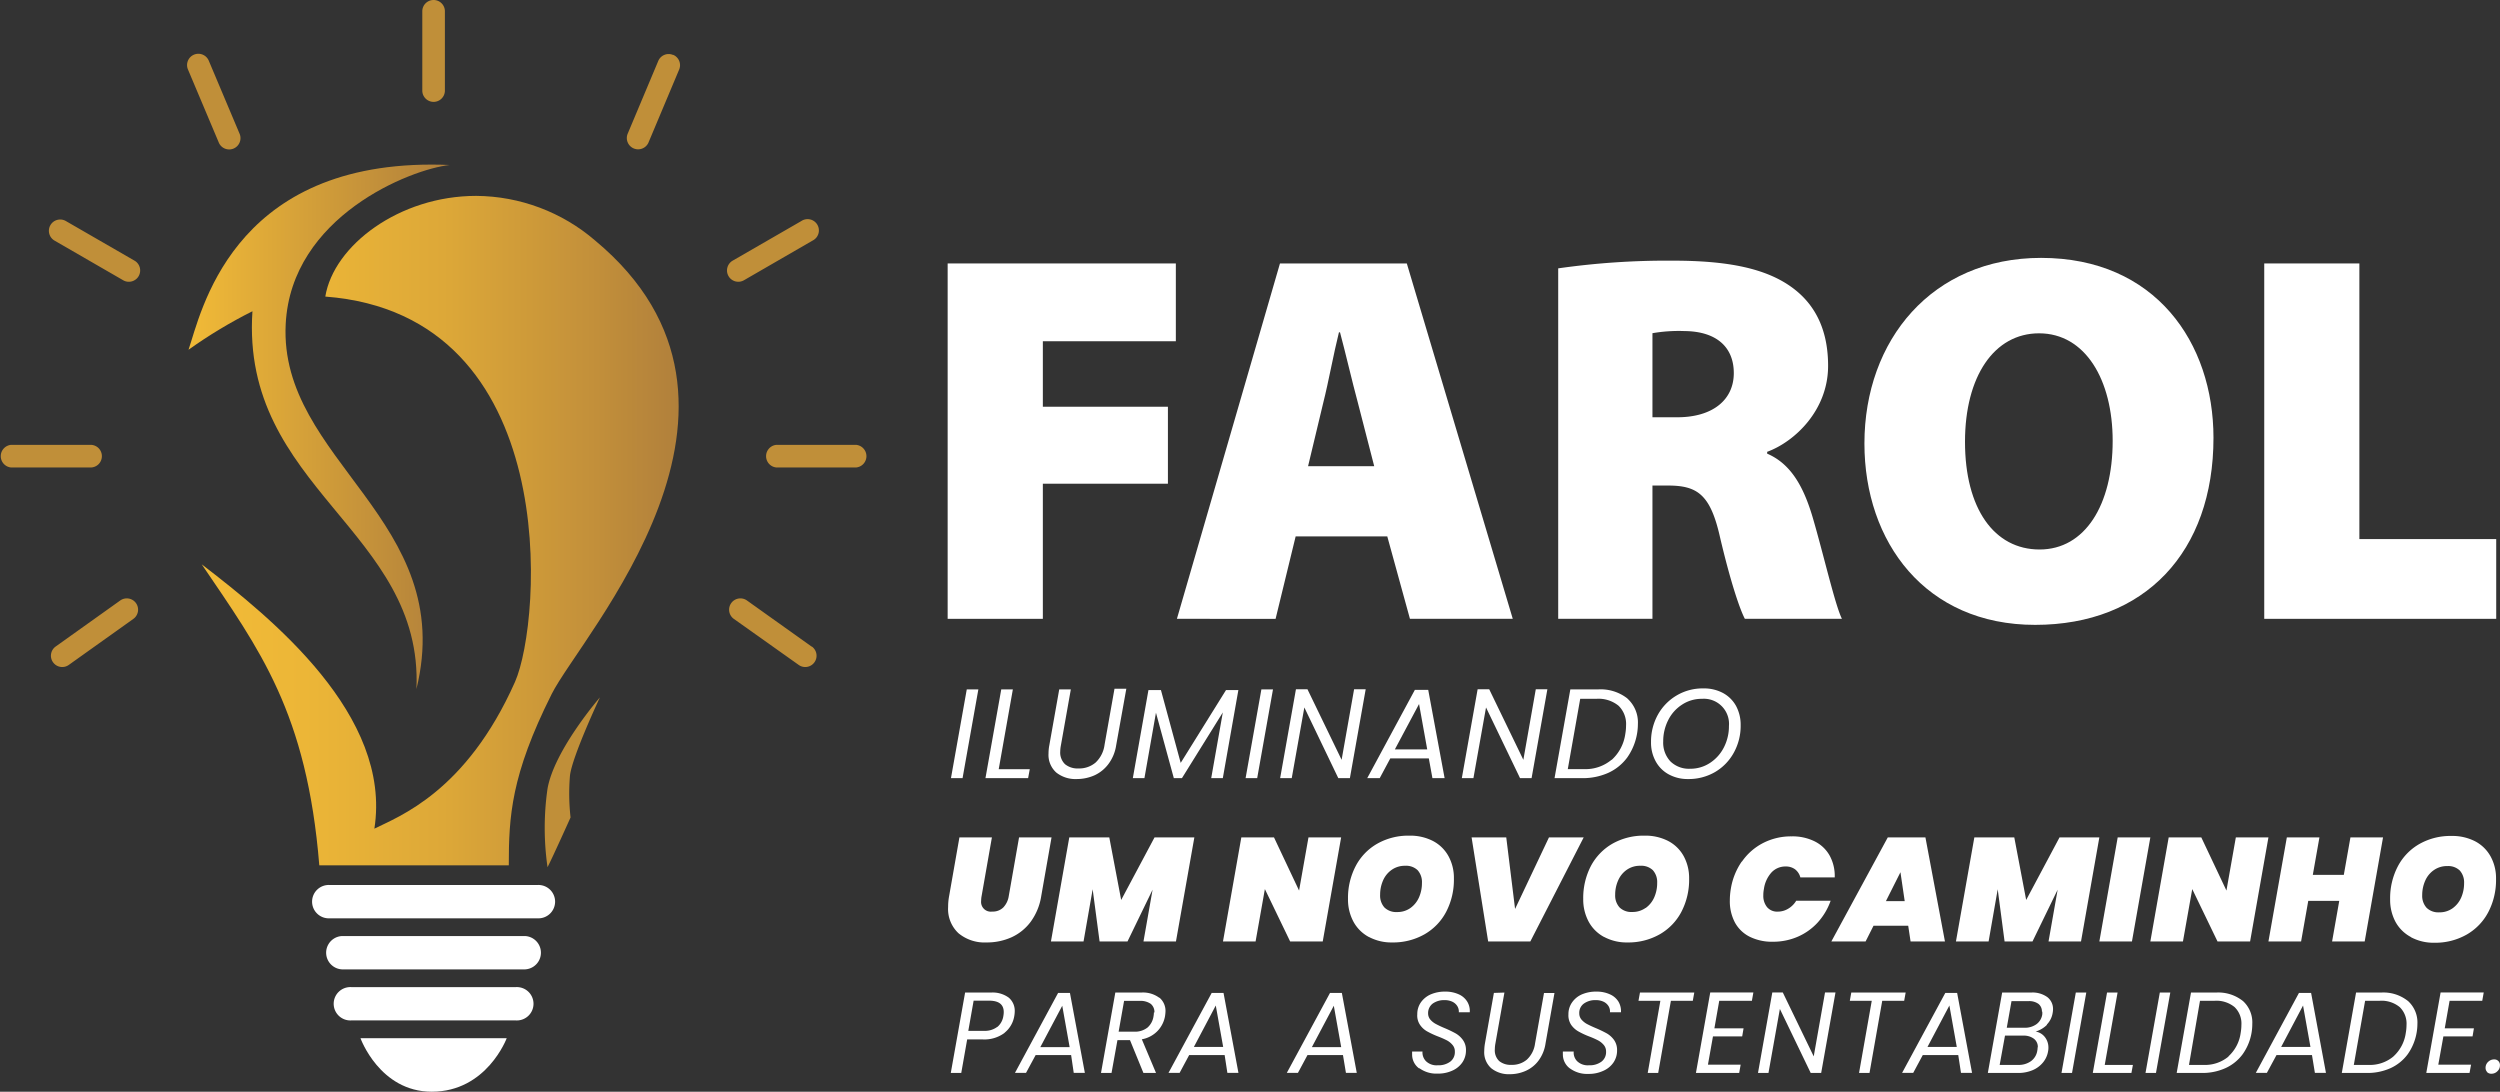 <svg xmlns="http://www.w3.org/2000/svg" xmlns:xlink="http://www.w3.org/1999/xlink" viewBox="0 0 422.57 184.53"><rect x="0" y="0" width="422.57" height="184.53" fill="#333333" stroke="none"/><defs><style>.cls-1{fill:none;}.cls-2{fill:#fff;}.cls-3{clip-path:url(#clip-path);}.cls-4{fill:url(#Gradiente_sem_nome);}.cls-5{clip-path:url(#clip-path-2);}.cls-6{fill:url(#Gradiente_sem_nome_3);}.cls-7{clip-path:url(#clip-path-3);}.cls-8{fill:url(#Gradiente_sem_nome_3-2);}.cls-9{fill:#c08f39;}</style><clipPath id="clip-path"><path class="cls-1" d="M55,50.13c40.32,3.1,36.57,54.94,32.05,65.13C78.78,133.87,67.41,138,63.28,140.07c3-19.17-17.34-35.58-29.18-44.68,9.75,14.39,17.77,25,19.87,50.88H86c0-8.27.37-15.22,7.24-28.94,5-10,40.79-48.86,7.36-76.67a31.15,31.15,0,0,0-20.11-7.55c-13,0-24.08,8.38-25.5,17"/></clipPath><linearGradient id="Gradiente_sem_nome" x1="-208.61" y1="389.9" x2="-207.61" y2="389.9" gradientTransform="matrix(80.63, 0, 0, -80.63, 16853.94, 31527.17)" gradientUnits="userSpaceOnUse"><stop offset="0" stop-color="#f2bb37"/><stop offset="0.22" stop-color="#ecb637"/><stop offset="0.51" stop-color="#dda838"/><stop offset="0.82" stop-color="#c3903a"/><stop offset="1" stop-color="#b1803b"/></linearGradient><clipPath id="clip-path-2"><path class="cls-1" d="M76,27.89l.21,0,0,0-.16,0"/></clipPath><linearGradient id="Gradiente_sem_nome_3" x1="-208.61" y1="389.9" x2="-207.61" y2="389.9" gradientTransform="matrix(0.21, 0, 0, -0.21, 120.42, 110.94)" gradientUnits="userSpaceOnUse"><stop offset="0" stop-color="#f2bb37"/><stop offset="1" stop-color="#b1803b"/></linearGradient><clipPath id="clip-path-3"><path class="cls-1" d="M31.85,59.13a81.32,81.32,0,0,1,10.82-6.52c-2,29.93,28.91,37.08,27.72,63.85,7-28.51-23.27-38.58-22.1-61.67C49.21,36.56,69.42,28.6,76,27.89c-1-.05-2.07-.07-3.06-.07-34,0-39,25.27-41.08,31.31"/></clipPath><linearGradient id="Gradiente_sem_nome_3-2" x1="-208.61" y1="389.9" x2="-207.61" y2="389.9" gradientTransform="matrix(44.14, 0, 0, -44.14, 9239.47, 17281.84)" xlink:href="#Gradiente_sem_nome_3"/></defs><g id="Camada_2" data-name="Camada 2"><g id="Camada_1-2" data-name="Camada 1"><path class="cls-2" d="M167.66,141.54l-1.74,9.91a4.47,4.47,0,0,0-.08.82,1.64,1.64,0,0,0,1.87,1.81,2.51,2.51,0,0,0,1.88-.7,3.57,3.57,0,0,0,.92-1.93l1.74-9.91h5.49L176,151.45a9.93,9.93,0,0,1-1.78,4.35,8.34,8.34,0,0,1-3.25,2.63,10.13,10.13,0,0,1-4.23.87,6.9,6.9,0,0,1-4.72-1.55,5.59,5.59,0,0,1-1.76-4.44,9.9,9.9,0,0,1,.17-1.86l1.74-9.91Z"/><polygon class="cls-2" points="201.88 141.54 198.77 159.13 193.28 159.13 194.82 150.38 190.58 159.13 185.86 159.13 184.69 150.31 183.15 159.13 177.64 159.13 180.74 141.54 187.5 141.54 189.51 152.12 195.15 141.54 201.88 141.54"/><polygon class="cls-2" points="223.58 159.13 218.07 159.13 213.8 150.28 212.23 159.13 206.72 159.13 209.82 141.54 215.34 141.54 219.58 150.53 221.17 141.54 226.69 141.54 223.58 159.13"/><path class="cls-2" d="M231.38,158.38a6.38,6.38,0,0,1-2.61-2.59,7.9,7.9,0,0,1-.92-3.84,11.61,11.61,0,0,1,1.31-5.58,9.33,9.33,0,0,1,3.65-3.77,10.61,10.61,0,0,1,5.4-1.35,8.38,8.38,0,0,1,4,.9,6.34,6.34,0,0,1,2.62,2.56,7.62,7.62,0,0,1,.92,3.81,11.73,11.73,0,0,1-1.3,5.59,9.4,9.4,0,0,1-3.68,3.82,10.73,10.73,0,0,1-5.45,1.37,8.08,8.08,0,0,1-3.92-.92m7-4.9a4.38,4.38,0,0,0,1.46-1.82,6,6,0,0,0,.49-2.44,3,3,0,0,0-.73-2.13,2.81,2.81,0,0,0-2.1-.75,3.86,3.86,0,0,0-2.26.67,4.24,4.24,0,0,0-1.48,1.8,6,6,0,0,0-.5,2.44,3,3,0,0,0,.73,2.14,2.84,2.84,0,0,0,2.15.77,3.76,3.76,0,0,0,2.24-.68"/><polygon class="cls-2" points="254.6 141.54 256.09 153.64 261.82 141.54 267.69 141.54 258.67 159.13 251.54 159.13 248.74 141.54 254.6 141.54"/><path class="cls-2" d="M271.14,158.38a6.38,6.38,0,0,1-2.61-2.59,7.9,7.9,0,0,1-.92-3.84,11.72,11.72,0,0,1,1.3-5.58,9.46,9.46,0,0,1,3.65-3.77,10.67,10.67,0,0,1,5.41-1.35,8.38,8.38,0,0,1,4,.9,6.34,6.34,0,0,1,2.62,2.56,7.73,7.73,0,0,1,.92,3.81,11.73,11.73,0,0,1-1.3,5.59,9.4,9.4,0,0,1-3.68,3.82,10.73,10.73,0,0,1-5.45,1.37,8.08,8.08,0,0,1-3.92-.92m7-4.9a4.38,4.38,0,0,0,1.46-1.82,6,6,0,0,0,.49-2.44,3,3,0,0,0-.73-2.13,2.81,2.81,0,0,0-2.1-.75A3.86,3.86,0,0,0,275,147a4.24,4.24,0,0,0-1.48,1.8,5.86,5.86,0,0,0-.51,2.44,3,3,0,0,0,.74,2.14,2.84,2.84,0,0,0,2.15.77,3.78,3.78,0,0,0,2.24-.68"/><path class="cls-2" d="M294.41,145.67A9.79,9.79,0,0,1,298,142.5a10.29,10.29,0,0,1,4.82-1.13,8.39,8.39,0,0,1,3.94.86,5.89,5.89,0,0,1,2.52,2.42,7.16,7.16,0,0,1,.84,3.65h-5.81a2.55,2.55,0,0,0-.89-1.36,2.59,2.59,0,0,0-1.59-.48,3.2,3.2,0,0,0-2.39,1,5.25,5.25,0,0,0-1.29,2.81,5.19,5.19,0,0,0-.1,1.07,3,3,0,0,0,.64,2,2.22,2.22,0,0,0,1.8.75,3.37,3.37,0,0,0,1.76-.49,3.9,3.9,0,0,0,1.36-1.35h5.82a10.87,10.87,0,0,1-2.16,3.65,9.9,9.9,0,0,1-3.37,2.42,10.42,10.42,0,0,1-4.23.86,8.44,8.44,0,0,1-3.95-.86,5.79,5.79,0,0,1-2.49-2.43,7.66,7.66,0,0,1-.84-3.66,11.88,11.88,0,0,1,.17-2,11.28,11.28,0,0,1,1.87-4.64"/><path class="cls-2" d="M322.54,156.47h-5.86l-1.34,2.66h-5.79l9.54-17.59h6.36l3.3,17.59h-5.81Zm-.59-4.15-.72-4.89-2.46,4.89Z"/><polygon class="cls-2" points="354.85 141.54 351.75 159.13 346.26 159.13 347.8 150.38 343.55 159.13 338.83 159.13 337.67 150.31 336.13 159.13 330.61 159.13 333.72 141.54 340.47 141.54 342.48 152.12 348.12 141.54 354.85 141.54"/><polygon class="cls-2" points="363.47 141.54 360.36 159.13 354.85 159.13 357.95 141.54 363.47 141.54"/><polygon class="cls-2" points="380.33 159.13 374.82 159.13 370.55 150.28 368.98 159.13 363.47 159.13 366.57 141.54 372.08 141.54 376.33 150.53 377.92 141.54 383.43 141.54 380.33 159.13"/><polygon class="cls-2" points="402.8 141.54 399.7 159.13 394.19 159.13 395.4 152.27 390.16 152.27 388.95 159.13 383.43 159.13 386.54 141.54 392.05 141.54 390.93 147.88 396.17 147.88 397.29 141.54 402.8 141.54"/><path class="cls-2" d="M407.5,158.38a6.38,6.38,0,0,1-2.61-2.59A7.9,7.9,0,0,1,404,152a11.61,11.61,0,0,1,1.31-5.58,9.33,9.33,0,0,1,3.65-3.77,10.61,10.61,0,0,1,5.4-1.35,8.38,8.38,0,0,1,4,.9,6.34,6.34,0,0,1,2.62,2.56,7.62,7.62,0,0,1,.92,3.81,11.73,11.73,0,0,1-1.3,5.59,9.4,9.4,0,0,1-3.68,3.82,10.73,10.73,0,0,1-5.45,1.37,8.08,8.08,0,0,1-3.92-.92m7-4.9a4.38,4.38,0,0,0,1.46-1.82,6,6,0,0,0,.49-2.44,3,3,0,0,0-.73-2.13,2.81,2.81,0,0,0-2.1-.75,3.86,3.86,0,0,0-2.26.67,4.24,4.24,0,0,0-1.48,1.8,6,6,0,0,0-.51,2.44,3,3,0,0,0,.74,2.14,2.84,2.84,0,0,0,2.15.77,3.76,3.76,0,0,0,2.24-.68"/><path class="cls-2" d="M169.82,174.57a5.7,5.7,0,0,1-3.73,1.12h-2.61l-1,5.67h-1.77l2.42-13.59h4.39a4.58,4.58,0,0,1,3,.87,2.91,2.91,0,0,1,1,2.31,5.11,5.11,0,0,1-.08.8,4.53,4.53,0,0,1-1.65,2.82m-1.19-1a3,3,0,0,0,1-1.86,3.81,3.81,0,0,0,.06-.64c0-1.29-.83-1.93-2.48-1.93h-2.61l-.9,5.1h2.62a3.5,3.5,0,0,0,2.28-.67"/><path class="cls-2" d="M181.05,178.34h-6l-1.62,3h-1.87l7.29-13.51h2l2.52,13.51h-1.88ZM180.8,177l-1.25-7-3.71,7Z"/><path class="cls-2" d="M196,168.65a2.93,2.93,0,0,1,1,2.34,6.73,6.73,0,0,1-.08.78,4.81,4.81,0,0,1-1.25,2.48,4.88,4.88,0,0,1-2.67,1.42l2.4,5.69h-2.13L191,175.81h-2.12l-1,5.55H186.1l2.42-13.59h4.36a4.61,4.61,0,0,1,3.07.88m-.82,2.48a1.78,1.78,0,0,0-.62-1.45,3,3,0,0,0-1.88-.5H190l-.92,5.2h2.61a3.39,3.39,0,0,0,2.29-.71,3.15,3.15,0,0,0,1-1.9,3.81,3.81,0,0,0,.06-.64"/><path class="cls-2" d="M207,178.34h-6l-1.61,3h-1.88l7.3-13.51h2l2.52,13.51h-1.87Zm-.25-1.38-1.25-7-3.7,7Z"/><path class="cls-2" d="M227,178.34H221l-1.61,3h-1.88l7.3-13.51h2l2.52,13.51H227.5ZM226.7,177l-1.25-7-3.71,7Z"/><path class="cls-2" d="M239.87,180.59a2.88,2.88,0,0,1-1.18-2.42,3.94,3.94,0,0,1,0-.43h1.75a2.12,2.12,0,0,0,.59,1.63,2.56,2.56,0,0,0,2,.69,3.3,3.3,0,0,0,2.1-.61,2,2,0,0,0,.78-1.69,1.64,1.64,0,0,0-.38-1.12,3.19,3.19,0,0,0-.93-.77,15,15,0,0,0-1.51-.67,14.44,14.44,0,0,1-1.89-.88,3.6,3.6,0,0,1-1.19-1.11,2.79,2.79,0,0,1-.45-1.77,3.45,3.45,0,0,1,.6-2,4,4,0,0,1,1.67-1.36,6,6,0,0,1,2.43-.47,5.41,5.41,0,0,1,2.29.45,3.18,3.18,0,0,1,1.45,1.24,3,3,0,0,1,.43,1.8h-1.85a1.71,1.71,0,0,0-.23-1,2,2,0,0,0-.82-.76,3,3,0,0,0-1.37-.29,3.29,3.29,0,0,0-2,.59,2,2,0,0,0-.77,1.63,1.61,1.61,0,0,0,.36,1.05,3.21,3.21,0,0,0,.91.74,16,16,0,0,0,1.5.71,18.93,18.93,0,0,1,1.88.9,3.93,3.93,0,0,1,1.24,1.13,2.88,2.88,0,0,1,.51,1.75,3.58,3.58,0,0,1-.59,2,4,4,0,0,1-1.68,1.4,5.75,5.75,0,0,1-2.53.52,4.87,4.87,0,0,1-3.07-.91"/><path class="cls-2" d="M254.29,167.77l-1.52,8.58a5.57,5.57,0,0,0-.1,1,2.49,2.49,0,0,0,.74,2,3.05,3.05,0,0,0,2.07.64,3.83,3.83,0,0,0,2.61-.89,4.49,4.49,0,0,0,1.37-2.68l1.52-8.58h1.77l-1.52,8.58a6.38,6.38,0,0,1-1.18,2.86,5.48,5.48,0,0,1-2.15,1.72,6.55,6.55,0,0,1-2.71.57,4.71,4.71,0,0,1-3.12-1,3.59,3.59,0,0,1-1.19-2.93,7.69,7.69,0,0,1,.11-1.23l1.52-8.58Z"/><path class="cls-2" d="M265.35,180.59a2.91,2.91,0,0,1-1.18-2.42,3.94,3.94,0,0,1,0-.43H266a2.08,2.08,0,0,0,.58,1.63,2.58,2.58,0,0,0,2,.69,3.31,3.31,0,0,0,2.11-.61,2,2,0,0,0,.78-1.69,1.69,1.69,0,0,0-.38-1.12,3.24,3.24,0,0,0-.94-.77,14.06,14.06,0,0,0-1.51-.67,13.64,13.64,0,0,1-1.88-.88,3.73,3.73,0,0,1-1.2-1.11,2.92,2.92,0,0,1-.45-1.77,3.39,3.39,0,0,1,.61-2,3.92,3.92,0,0,1,1.66-1.36,6,6,0,0,1,2.43-.47,5.35,5.35,0,0,1,2.29.45,3.2,3.2,0,0,1,1.46,1.24,3.15,3.15,0,0,1,.43,1.8h-1.86a1.7,1.7,0,0,0-.22-1,2,2,0,0,0-.82-.76,3,3,0,0,0-1.38-.29,3.26,3.26,0,0,0-2,.59,1.93,1.93,0,0,0-.77,1.63,1.61,1.61,0,0,0,.36,1.05,3.3,3.3,0,0,0,.9.74c.37.2.87.44,1.51.71a20.09,20.09,0,0,1,1.88.9,4,4,0,0,1,1.24,1.13,2.94,2.94,0,0,1,.5,1.75,3.57,3.57,0,0,1-.58,2A4,4,0,0,1,271,181a5.78,5.78,0,0,1-2.53.52,4.88,4.88,0,0,1-3.08-.91"/><polygon class="cls-2" points="286.38 167.77 286.13 169.16 282.43 169.16 280.28 181.36 278.51 181.36 280.65 169.16 276.95 169.16 277.2 167.77 286.38 167.77"/><polygon class="cls-2" points="290.6 169.16 289.78 173.82 294.71 173.82 294.48 175.18 289.54 175.18 288.69 179.96 294.22 179.96 293.97 181.36 286.66 181.36 289.08 167.75 296.37 167.75 296.12 169.16 290.6 169.16"/><polygon class="cls-2" points="307.83 181.36 306.06 181.36 300.85 170.54 298.92 181.36 297.15 181.36 299.57 167.75 301.34 167.75 306.57 178.56 308.48 167.75 310.25 167.75 307.83 181.36"/><polygon class="cls-2" points="322.11 167.77 321.86 169.16 318.15 169.16 316 181.36 314.23 181.36 316.38 169.16 312.67 169.16 312.92 167.77 322.11 167.77"/><path class="cls-2" d="M331,178.34H325l-1.61,3h-1.88l7.3-13.51h2l2.52,13.51h-1.87Zm-.25-1.38-1.25-7-3.7,7Z"/><path class="cls-2" d="M346,173.22a4.56,4.56,0,0,1-1.92,1.14,2.5,2.5,0,0,1,1.56.93,2.87,2.87,0,0,1,.6,1.82,3.08,3.08,0,0,1-.06.61,4,4,0,0,1-.85,1.86,4.55,4.55,0,0,1-1.76,1.31,6.24,6.24,0,0,1-2.46.47H336l2.42-13.59h4.87a4.27,4.27,0,0,1,2.78.78,2.52,2.52,0,0,1,.95,2,3.55,3.55,0,0,1-.06.64,3.63,3.63,0,0,1-1,2M344.45,177a1.73,1.73,0,0,0-.66-1.42,2.83,2.83,0,0,0-1.81-.53H338.9L338,180h3.14a3.55,3.55,0,0,0,2.16-.64,2.68,2.68,0,0,0,1.06-1.78,2.32,2.32,0,0,0,.05-.51m.73-6.08a1.6,1.6,0,0,0-.59-1.31,2.66,2.66,0,0,0-1.69-.46H340l-.8,4.5h3a3.34,3.34,0,0,0,2-.59,2.48,2.48,0,0,0,1-1.65,2.91,2.91,0,0,0,0-.49"/><polygon class="cls-2" points="352.64 167.77 350.23 181.36 348.45 181.36 350.87 167.77 352.64 167.77"/><polygon class="cls-2" points="355.76 180 360.52 180 360.27 181.36 353.74 181.36 356.15 167.77 357.93 167.77 355.76 180"/><polygon class="cls-2" points="366.84 167.77 364.42 181.36 362.65 181.36 365.07 167.77 366.84 167.77"/><path class="cls-2" d="M379.1,169.18a4.89,4.89,0,0,1,1.6,3.9,8.8,8.8,0,0,1-1.64,5.13,7.41,7.41,0,0,1-2.91,2.34,9.42,9.42,0,0,1-4,.81h-4.23l2.42-13.59h4.23a6.65,6.65,0,0,1,4.52,1.41m-2.43,9.38a6.52,6.52,0,0,0,2.08-4,7.91,7.91,0,0,0,.12-1.33,3.85,3.85,0,0,0-1.15-3,4.84,4.84,0,0,0-3.39-1.07h-2.46L370,180h2.46a6.2,6.2,0,0,0,4.25-1.44"/><path class="cls-2" d="M390.79,178.34h-6l-1.62,3h-1.87l7.29-13.51h2.05l2.51,13.51h-1.87Zm-.26-1.38-1.25-7-3.7,7Z"/><path class="cls-2" d="M407,169.18a4.9,4.9,0,0,1,1.61,3.9,9,9,0,0,1-1.65,5.13,7.45,7.45,0,0,1-2.9,2.34,9.48,9.48,0,0,1-4,.81h-4.23l2.41-13.59h4.24a6.62,6.62,0,0,1,4.51,1.41m-2.43,9.38a6.58,6.58,0,0,0,2.09-4,7.91,7.91,0,0,0,.12-1.33,3.89,3.89,0,0,0-1.15-3,4.85,4.85,0,0,0-3.4-1.07h-2.45L397.86,180h2.46a6.2,6.2,0,0,0,4.25-1.44"/><polygon class="cls-2" points="414.05 169.16 413.23 173.82 418.16 173.82 417.93 175.18 413 175.18 412.14 179.96 417.68 179.96 417.42 181.36 410.11 181.36 412.53 167.75 419.82 167.75 419.57 169.16 414.05 169.16"/><path class="cls-2" d="M420.41,181.21a1,1,0,0,1-.28-.72,1.35,1.35,0,0,1,.43-1,1.42,1.42,0,0,1,1-.42.94.94,0,0,1,1,1,1.33,1.33,0,0,1-.43,1,1.39,1.39,0,0,1-1,.42,1,1,0,0,1-.74-.27"/><polygon class="cls-2" points="165.37 116.53 162.7 131.53 160.74 131.53 163.41 116.53 165.37 116.53"/><polygon class="cls-2" points="168.81 130.02 174.06 130.02 173.78 131.53 166.57 131.53 169.24 116.53 171.2 116.53 168.81 130.02"/><path class="cls-2" d="M181,116.53,179.32,126a5.84,5.84,0,0,0-.11,1,2.73,2.73,0,0,0,.82,2.18,3.36,3.36,0,0,0,2.28.71,4.28,4.28,0,0,0,2.88-1,5,5,0,0,0,1.51-3l1.68-9.47h2L188.66,126a7,7,0,0,1-1.31,3.15,6.14,6.14,0,0,1-2.37,1.91,7.39,7.39,0,0,1-3,.62,5.2,5.2,0,0,1-3.44-1.1,4,4,0,0,1-1.31-3.23,7.16,7.16,0,0,1,.13-1.35l1.68-9.47Z"/><polygon class="cls-2" points="209.32 116.64 206.69 131.53 204.73 131.53 206.69 120.42 199.78 131.53 198.41 131.53 195.39 120.47 193.44 131.53 191.48 131.53 194.12 116.64 196.23 116.64 199.57 128.95 207.23 116.64 209.32 116.64"/><polygon class="cls-2" points="215.17 116.53 212.5 131.53 210.54 131.53 213.21 116.53 215.17 116.53"/><polygon class="cls-2" points="228.17 131.53 226.21 131.53 220.47 119.58 218.34 131.53 216.38 131.53 219.05 116.51 221 116.51 226.77 128.43 228.88 116.51 230.84 116.51 228.17 131.53"/><path class="cls-2" d="M241.51,128.19H235l-1.79,3.34H231.1l8.05-14.92h2.26l2.77,14.92h-2.06Zm-.27-1.52L239.86,119l-4.09,7.67Z"/><polygon class="cls-2" points="258.88 131.53 256.93 131.53 251.18 119.58 249.05 131.53 247.09 131.53 249.76 116.51 251.72 116.51 257.49 128.43 259.59 116.51 261.55 116.51 258.88 131.53"/><path class="cls-2" d="M275.08,118.08a5.42,5.42,0,0,1,1.77,4.3,9.9,9.9,0,0,1-1.81,5.67,8.22,8.22,0,0,1-3.21,2.59,10.54,10.54,0,0,1-4.4.89h-4.67l2.67-15h4.67a7.32,7.32,0,0,1,5,1.55m-2.68,10.36a7.28,7.28,0,0,0,2.3-4.38,8.5,8.5,0,0,0,.13-1.46,4.29,4.29,0,0,0-1.27-3.31,5.34,5.34,0,0,0-3.74-1.17H267.1L265,130h2.71a6.85,6.85,0,0,0,4.69-1.58"/><path class="cls-2" d="M282.06,130.89a5.48,5.48,0,0,1-2.2-2.2,6.55,6.55,0,0,1-.79-3.25,9.37,9.37,0,0,1,1.15-4.62,8.63,8.63,0,0,1,7.7-4.46,6.82,6.82,0,0,1,3.32.78,5.51,5.51,0,0,1,2.21,2.2,6.69,6.69,0,0,1,.77,3.24,9.35,9.35,0,0,1-1.15,4.63,8.54,8.54,0,0,1-3.17,3.28,8.85,8.85,0,0,1-4.55,1.19,6.65,6.65,0,0,1-3.29-.79m7-1.95a6.79,6.79,0,0,0,2.34-2.64,7.84,7.84,0,0,0,.84-3.59,4.25,4.25,0,0,0-4.56-4.59,6,6,0,0,0-3.39,1,6.6,6.6,0,0,0-2.33,2.63,7.86,7.86,0,0,0-.83,3.58,4.62,4.62,0,0,0,1.22,3.37,4.47,4.47,0,0,0,3.32,1.24,6,6,0,0,0,3.39-1"/><g class="cls-3"><rect class="cls-4" x="34.1" y="33.11" width="99.95" height="113.16"/></g><g class="cls-5"><rect class="cls-6" x="75.99" y="27.87" width="0.21" height="0.04"/></g><g class="cls-7"><rect class="cls-8" x="31.85" y="27.82" width="45.54" height="88.64"/></g><path class="cls-9" d="M96.34,131.11c.35-3.2,5.06-13.23,5.06-13.23s-7.69,8.87-8.85,15.41a46.44,46.44,0,0,0,0,13.29c.87-1.69,3.89-8.41,3.89-8.41a36.38,36.38,0,0,1-.1-7.06"/><path class="cls-2" d="M90.84,149.59H55.74a2.82,2.82,0,1,0,0,5.63h35.1a2.82,2.82,0,1,0,0-5.63"/><path class="cls-9" d="M137.17,109.28l-10.91-7.78a1.91,1.91,0,1,0-2.22,3.11L135,112.39a1.91,1.91,0,0,0,2.22-3.11"/><path class="cls-9" d="M144.67,75.19h-13.4a1.92,1.92,0,0,0,0,3.83h13.4a1.92,1.92,0,0,0,0-3.83"/><path class="cls-9" d="M125.75,47.37l11.61-6.71a1.91,1.91,0,1,0-1.91-3.3l-11.61,6.7a1.91,1.91,0,0,0,1.91,3.31"/><path class="cls-9" d="M113.77,9.29h0a1.9,1.9,0,0,0-2.5,1l-5.19,12.35a1.91,1.91,0,0,0,3.52,1.48l5.19-12.35a1.9,1.9,0,0,0-1-2.5"/><path class="cls-9" d="M20.32,101.5,9.41,109.28a1.91,1.91,0,0,0,2.22,3.11l10.91-7.78a1.91,1.91,0,1,0-2.22-3.11"/><path class="cls-9" d="M17.22,77.1a1.91,1.91,0,0,0-1.91-1.91H1.91a1.92,1.92,0,0,0,0,3.83h13.4a1.91,1.91,0,0,0,1.91-1.92"/><path class="cls-9" d="M22.74,44.06l-11.61-6.7a1.91,1.91,0,0,0-1.91,3.31l11.6,6.7a1.91,1.91,0,0,0,1.92-3.31"/><path class="cls-9" d="M35.31,10.31a1.91,1.91,0,1,0-3.52,1.48L37,24.14a1.91,1.91,0,0,0,3.52-1.48Z"/><path class="cls-9" d="M73.29,0a1.91,1.91,0,0,0-1.91,1.91v13.4a1.91,1.91,0,1,0,3.82,0V1.91A1.91,1.91,0,0,0,73.29,0"/><path class="cls-2" d="M88.78,158.22h-31a2.82,2.82,0,0,0,0,5.63h31a2.82,2.82,0,0,0,0-5.63"/><path class="cls-2" d="M87.19,166.85H59.39a2.82,2.82,0,1,0,0,5.63h27.8a2.82,2.82,0,1,0,0-5.63"/><path class="cls-2" d="M60.93,175.48s3.24,9.05,12.05,9.05c9.31,0,12.67-9.05,12.67-9.05Z"/><polygon class="cls-2" points="160.18 44.53 198.75 44.53 198.75 57.68 176.27 57.68 176.27 68.75 197.41 68.75 197.41 81.76 176.27 81.76 176.27 104.6 160.18 104.6 160.18 44.53"/><path class="cls-2" d="M219,90.67l-3.39,13.93H198.93l17.42-60.07h21.44L255.7,104.6H238.32l-3.83-13.93ZM232.28,78.8,229.5,68c-.92-3.38-2.05-8.29-3-11.83h-.18c-.89,3.54-1.78,8.49-2.65,11.9L221.1,78.8Z"/><path class="cls-2" d="M263.38,45.36a130.42,130.42,0,0,1,19.41-1.3c9.2,0,15.8,1.27,20.32,4.68C307,51.68,309,56,309,61.84c0,7.49-5.62,12.81-10.3,14.53v.31c4,1.72,6.15,5.55,7.69,10.76,1.8,6.11,3.79,14.84,4.95,17.16H294.93c-.91-1.74-2.47-6.44-4.21-13.84-1.62-7.19-3.83-8.69-8.8-8.69h-2.61V104.6H263.38Zm15.93,25.17h4.19c6.06,0,9.56-3,9.56-7.46s-3-7.06-8.31-7.11a26.07,26.07,0,0,0-5.44.36Z"/><path class="cls-2" d="M374.14,74c0,19.32-11.61,31.62-30.15,31.62s-28.85-14-28.85-30.66c0-17.49,11.45-31.37,29.86-31.37,19.31,0,29.14,14.33,29.14,30.41m-42,.67c0,11.3,4.93,18.21,12.61,18.21s12.35-7.54,12.35-18.36c0-10.34-4.64-18.18-12.44-18.18-7.59,0-12.52,7.28-12.52,18.33"/><polygon class="cls-2" points="382.72 44.53 398.8 44.53 398.8 91.12 421.93 91.12 421.93 104.6 382.72 104.6 382.72 44.53"/></g></g></svg>